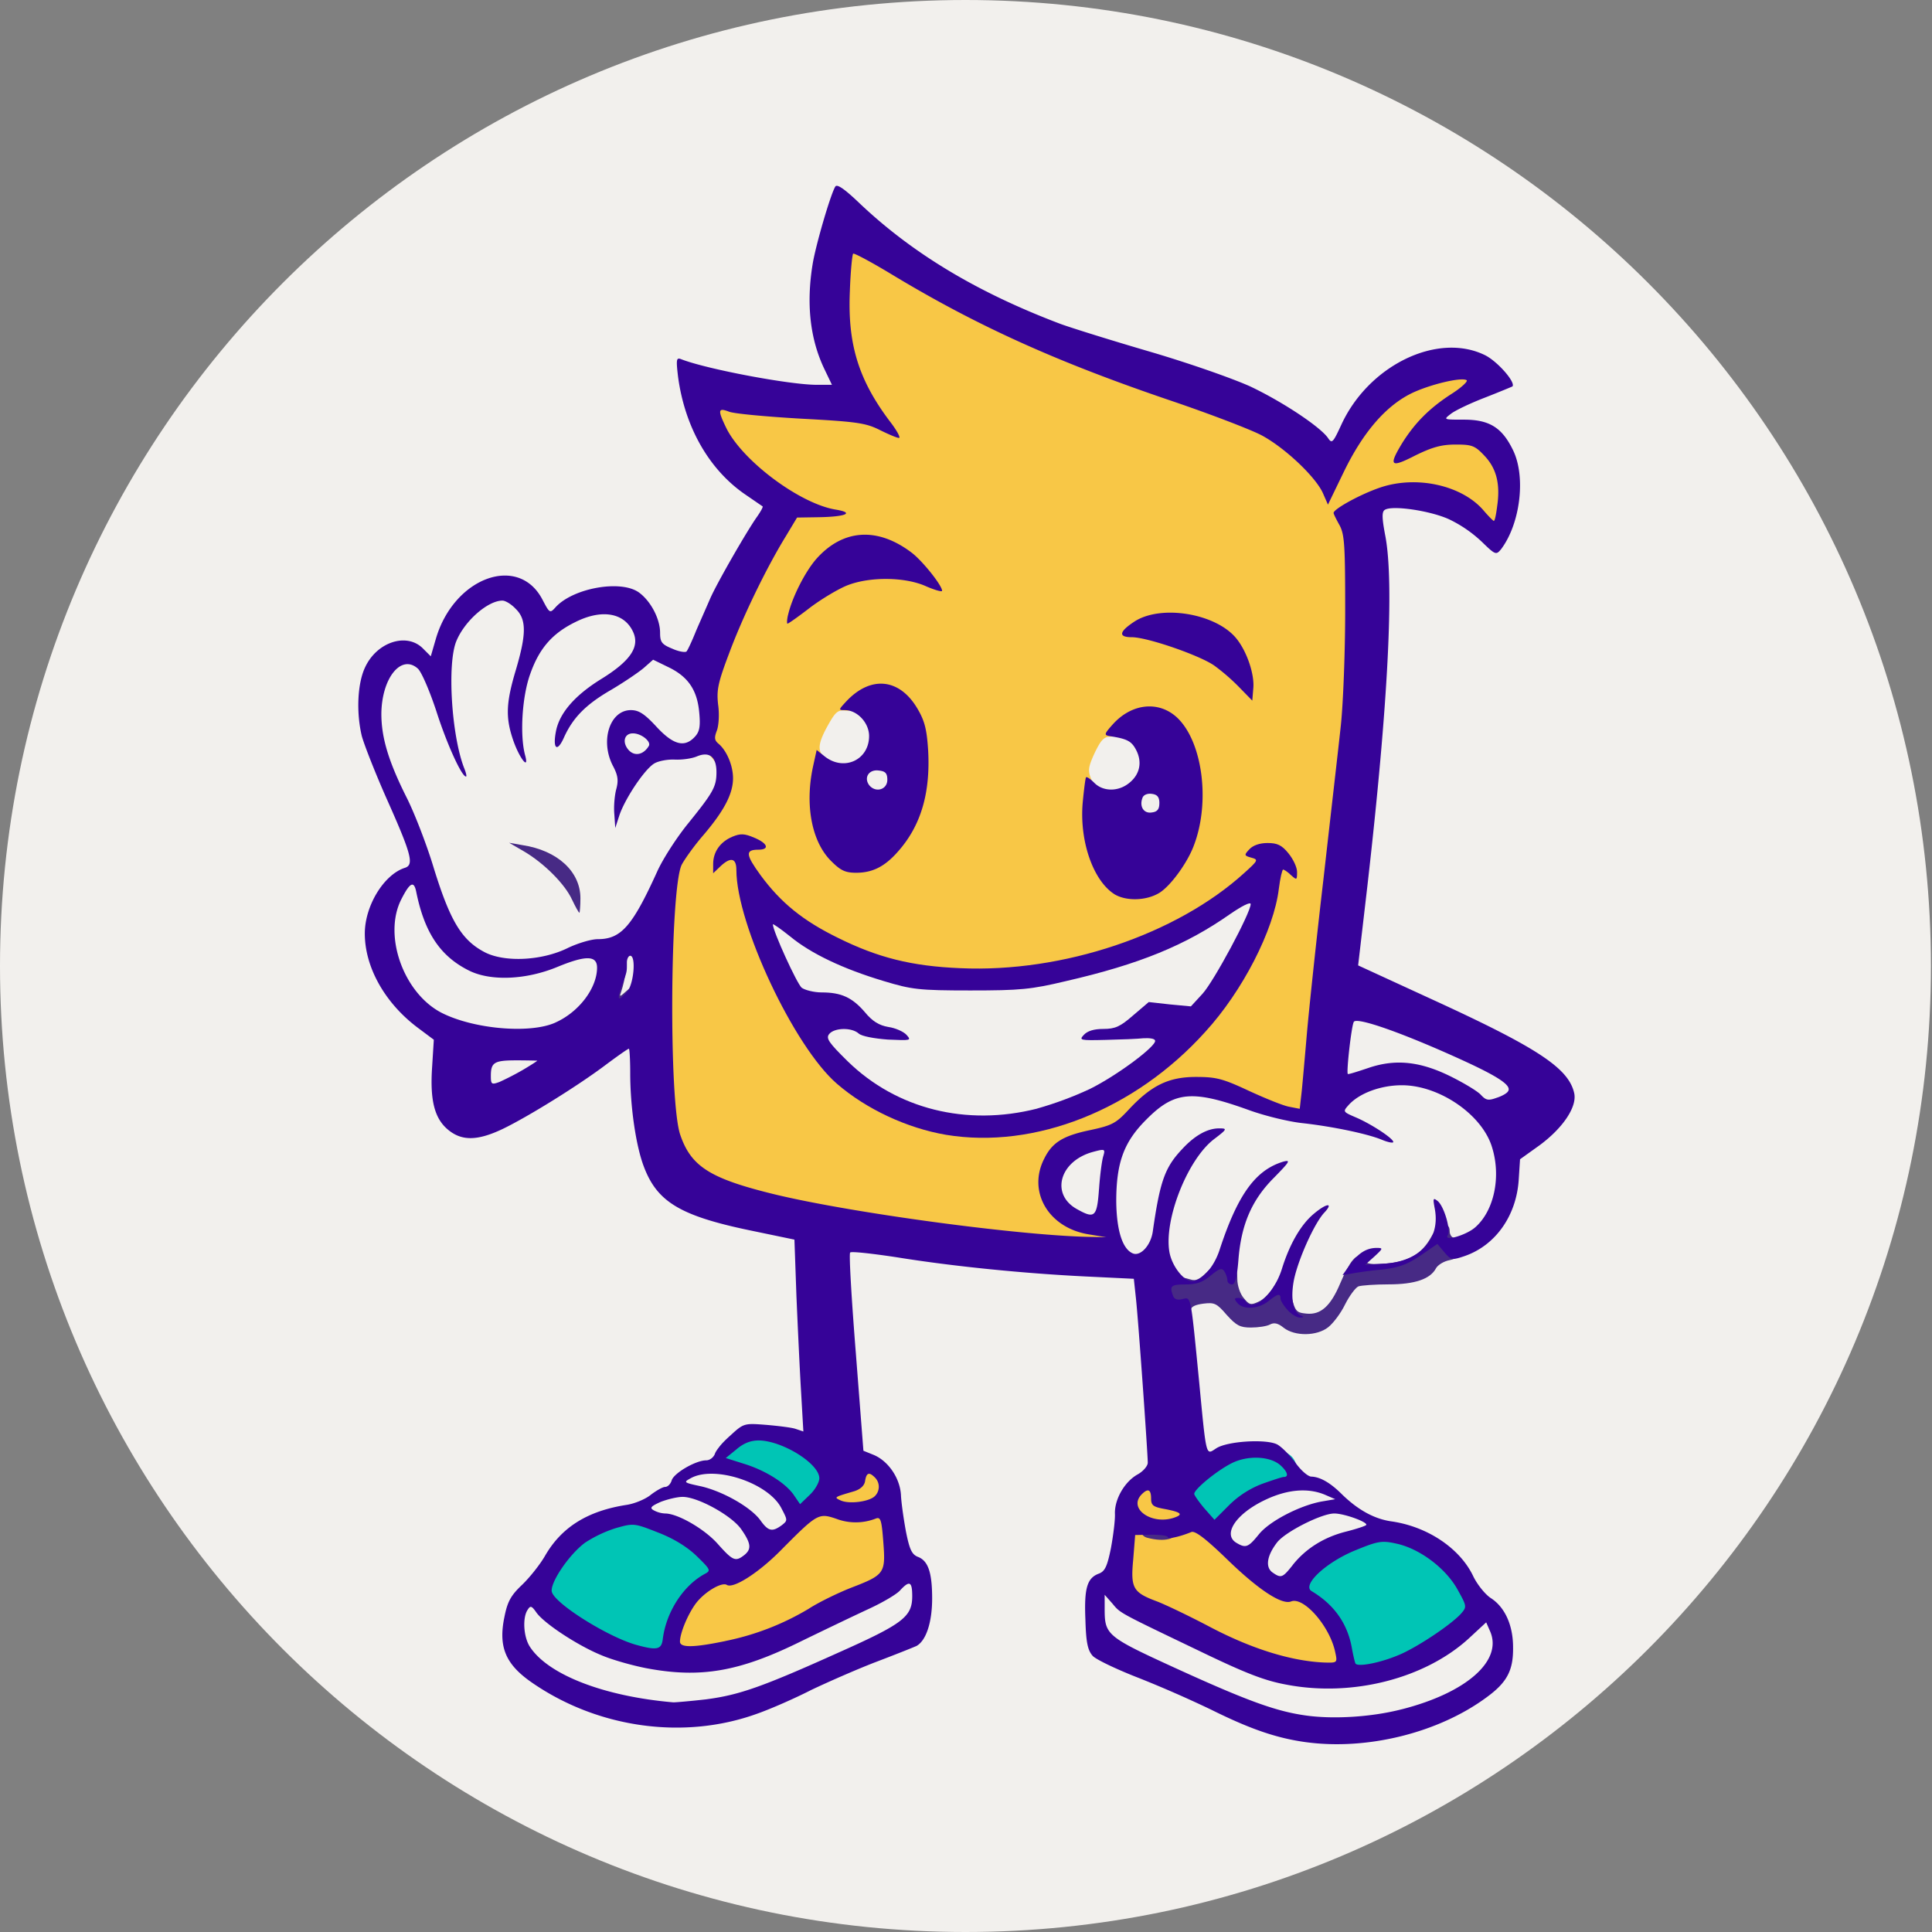 <svg width="61" height="61" fill="none" xmlns="http://www.w3.org/2000/svg"><rect width="100%" height="100%" fill="#808080" stroke="none"/><g clip-path="url(#a)"><path d="M30.483 61c16.835 0 30.483-13.655 30.483-30.5S47.318 0 30.483 0 0 13.655 0 30.5 13.648 61 30.483 61Z" fill="#F2F0ED"/><path d="M40.849 52.748c-.87-.147-1.96-.535-2.87-1.027-.587-.304-1.32-.66-1.635-.786-.964-.378-.984-.4-.9-1.677.041-.608.104-1.111.146-1.122.042-.02.052-.272.042-.555-.052-.66.084-.84.618-.84.366 0 .408.033.408.253s.063.272.45.346c.378.073.44.125.472.377.032.22.094.283.283.283.168 0 .513.262 1.069.797 1.1 1.08 1.56 1.404 1.969 1.404.785 0 1.498.89 1.592 1.992l.063.628-.723-.01c-.398-.01-.838-.042-.984-.063Zm-19.694-.911c0-1.143.764-2.16 1.644-2.16.398 0 .681-.21 1.802-1.29.67-.638 1.027-.91 1.205-.91.199 0 .262-.063.293-.283.02-.22.115-.294.45-.388.304-.095.43-.178.451-.357.031-.188.105-.23.43-.23.534 0 .67.189.617.838-.01.283 0 .524.032.524.042 0 .105.503.147 1.11.083 1.322.083 1.322-1.048 1.762-.398.157-1.006.45-1.33.66-1.215.724-2.776 1.185-4.065 1.185h-.628v-.461Zm12.046-12.512c-4.473-.346-9.406-1.195-10.852-1.855a2.205 2.205 0 0 1-1.184-1.32c-.377-1.08-.335-8.365.042-9.161.094-.178.398-.608.692-.944.638-.744.963-1.362.88-1.645a2.318 2.318 0 0 0-.336-.514c-.23-.283-.262-.387-.199-.765.042-.24.063-.723.063-1.08-.01-.502.074-.87.398-1.73.43-1.131 1.362-3.05 1.886-3.866l.293-.461-.576-.378c-1.09-.702-1.896-1.823-1.896-2.63v-.43l.398.052c.21.02.65.095.963.157.315.063 1.247.137 2.064.179l1.498.063-.262-.514c-.419-.828-.576-1.635-.576-2.903 0-.63.032-1.331.063-1.541.063-.367.094-.398.408-.398.22 0 .723.24 1.582.754 2.682 1.614 5.207 2.746 8.8 3.962 2.472.839 3.216 1.206 4.001 1.97.314.305.587.535.597.525.01-.021.178-.336.377-.703.755-1.446 1.823-2.242 3.269-2.452.953-.136 1.12-.084 1.12.367 0 .304-.073.387-.523.66-.323.19-.622.418-.89.68l-.357.368.943-.031.943-.032.356.367c.408.43.534 1.059.42 2.054l-.074.63h-.367c-.272 0-.419-.074-.628-.315-.304-.367-.818-.66-1.477-.828-.514-.147-1.017-.042-1.876.377-.523.262-.544.283-.47.598.125.555.072 5.282-.064 6.613-.084.692-.325 2.86-.545 4.822-.23 1.96-.46 4.15-.523 4.873-.063.723-.137 1.562-.168 1.876l-.063.566-.65-.063c-.46-.042-.921-.188-1.58-.513-1.122-.535-1.583-.566-2.274-.157-.33.21-.632.46-.901.744-.398.43-.524.492-1.205.64-.87.177-1.205.387-1.466.91-.168.347-.168.42-.042.745.22.524.786.9 1.424.985.524.063.535.063.535.41v.355l-.755-.02c-.418-.01-.974-.032-1.236-.053Zm-1.257-3.805c3.258-.513 6.338-2.997 7.658-6.163.335-.828.65-2.295.503-2.39-.053-.03-.094.085-.094.263 0 .23-.105.398-.44.692-1.656 1.414-4.096 2.484-6.495 2.84-1.592.23-3.97.157-5.165-.157-1.361-.357-2.681-1.07-3.52-1.887-.806-.796-.806-.796-.334.618.555 1.646 1.843 3.837 2.681 4.56.933.807 2.221 1.404 3.447 1.614.775.126.983.126 1.759.01Zm4.348-7.65c.419-.263.963-1.07 1.162-1.751.388-1.29.053-2.673-.817-3.312-.24-.178-.324-.19-.597-.084a1.7 1.7 0 0 0-.492.335.716.716 0 0 1-.461.2c-.23 0-.314.083-.524.513-.21.46-.22.566-.104.839.073.199.104.492.062.765-.126.87.367 2.148.974 2.536.346.21.388.21.797-.041Zm-8.863-.776c.943-.493 1.687-2.097 1.55-3.386-.104-1.027-.869-1.96-1.382-1.687a2.526 2.526 0 0 0-.398.283c-.105.084-.325.146-.492.136-.252-.032-.325.03-.566.46-.293.525-.335.777-.157.955.073.073.063.304-.021.776-.157.89.052 1.697.597 2.242.408.42.46.43.87.22h-.001Zm11.44-6.436c-.273-.503-1.184-.954-1.949-.964-.66 0-.534.115.545.472.482.146.974.366 1.1.47.303.253.431.263.304.022Zm-11.146-2.725c.817-.052.88-.063.702-.21-.105-.083-.398-.24-.64-.345-.408-.19-.47-.2-.837-.042-.43.178-.776.47-1.09.912l-.21.282.598-.272c.43-.19.827-.283 1.477-.325Z" fill="#F8C746"/><path d="M42.504 52.86c-.031-.051-.094-.282-.136-.512-.136-.755-.566-1.394-1.12-1.688-.451-.23-.41-.765.104-1.31.43-.461 1.697-1.038 2.262-1.038 1.08.01 2.18.619 2.682 1.489.43.765.42 1.226-.042 1.635-.544.472-1.204.9-1.802 1.153-.576.24-1.864.419-1.948.272Zm-22.448-.527c-.796-.178-2.148-.922-2.745-1.5-.765-.733.304-2.452 1.78-2.892.755-.22 1.174-.2 2.012.136.985.378 1.624.986 1.624 1.52 0 .21-.052.388-.105.388-.063 0-.314.189-.576.43-.44.409-.723.985-.807 1.666-.031.23-.084.262-.503.283a5.42 5.42 0 0 1-.68-.031Zm17.661-4.383c-.472-.546-.45-1.07.042-1.51.69-.597 1.152-.765 2-.723.922.042 1.194.23 1.194.817 0 .367-.02.399-.44.514-.628.188-1.298.597-1.57.954-.336.46-.797.43-1.226-.052Zm-12.957-.42c-.242-.367-1.017-.85-1.624-1.006-.482-.126-.514-.157-.514-.472 0-.251.084-.41.325-.608.272-.23.419-.272 1.016-.272.775 0 1.32.2 1.886.67.303.263.335.346.335.84 0 .46-.042.586-.294.827-.387.377-.89.388-1.13.02Z" fill="#00C5B5"/><path d="M36.219 48.552c-.23-.063-.241-.304-.021-.388.189-.044.382-.065.576-.062.335 0 .408.042.408.2 0 .292-.408.397-.963.25Zm4.315-6.627c-.178-.146-.304-.178-.44-.104-.094.052-.367.094-.597.094-.346 0-.461-.063-.765-.398-.314-.367-.388-.399-.733-.357-.252.032-.398.095-.398.2 0 .115-.084.125-.388.073-.482-.084-.555-.178-.555-.765 0-.45 0-.45.346-.399.178.032.44.084.576.126.188.063.303 0 .597-.304.555-.597.89-.482.89.304 0 .19.084.45.2.587.177.22.23.23.47.116.158-.063.378-.294.493-.493.126-.2.262-.367.304-.367.042 0 .146.273.22.608.136.566.167.597.502.63.44.041.755-.23 1.059-.955.125-.304.303-.629.387-.723.147-.168.178-.168.325-.01.126.125.304.146.764.104.713-.063 1.11-.314 1.404-.849.22-.42.577-.513.577-.167 0 .115.073.21.156.21.105 0 .158.104.158.314 0 .272-.053.325-.314.387-.179.032-.367.147-.43.252-.178.346-.67.513-1.498.513-.43 0-.859.032-.953.063-.094.042-.283.294-.42.566-.136.283-.376.598-.534.724-.356.282-1.047.293-1.403.02ZM19.164 31.63c0-.125.063-.48.126-.786.105-.43.178-.555.335-.555.168 0 .189.052.126.41-.026.206-.072.41-.136.607-.063.178-.053.178.157-.01l.23-.2v.377c0 .378-.01.388-.418.388-.367 0-.42-.03-.42-.23Zm.87-.98c0-.23.02-.314.042-.178.02.126.02.314 0 .42-.032.093-.053-.01-.042-.242Zm-1.97-2.238c-.22-.492-.88-1.153-1.519-1.53l-.471-.273.419.074c1.11.167 1.833.838 1.833 1.677 0 .251-.021.46-.031.46-.021 0-.126-.188-.23-.408h-.001Z" fill="#472A85"/><path d="M41.236 55.007c-.921-.126-1.75-.408-2.996-1.027a37.555 37.555 0 0 0-2.273-.996c-.702-.272-1.362-.587-1.467-.702-.157-.178-.21-.42-.23-1.142-.042-.996.052-1.32.43-1.457.188-.074.26-.23.377-.807.073-.4.136-.891.125-1.09-.01-.451.304-1.006.723-1.237.168-.094.314-.262.314-.367 0-.293-.303-4.58-.377-5.22l-.063-.586-1.53-.074c-1.916-.094-4.158-.314-5.97-.608-.765-.115-1.425-.19-1.456-.147-.042.032.042 1.458.178 3.166l.24 3.092.336.136c.46.2.817.734.849 1.258.01.24.084.754.157 1.153.115.576.188.733.388.807.314.126.44.492.44 1.31 0 .754-.19 1.33-.493 1.499-.115.052-.691.282-1.3.513-.596.23-1.507.63-2.031.88-.513.263-1.278.598-1.697.745-2.305.838-5.018.46-7.092-.965-.86-.586-1.09-1.142-.89-2.096.094-.471.199-.67.555-1.006.24-.23.566-.64.723-.912.524-.912 1.35-1.425 2.587-1.614.262-.042.608-.19.765-.325.168-.126.366-.24.44-.24.084 0 .178-.095.21-.21.073-.231.764-.63 1.089-.63.115 0 .23-.093.272-.198.032-.116.252-.378.492-.587.42-.388.44-.388 1.12-.336.378.032.808.084.934.126l.25.084-.072-1.248c-.042-.691-.105-2.054-.147-3.03l-.063-1.78-1.414-.294c-2.2-.46-2.923-.901-3.341-2.012-.252-.66-.43-1.897-.43-2.945 0-.43-.021-.776-.042-.776-.031 0-.356.23-.723.503-.86.65-2.461 1.646-3.268 2.033-.796.378-1.29.378-1.718.022-.43-.357-.576-.933-.503-1.992l.053-.85-.503-.376c-1.037-.776-1.676-1.908-1.676-2.977 0-.88.607-1.866 1.267-2.075.293-.095.21-.42-.586-2.201-.357-.807-.702-1.688-.776-1.96-.178-.744-.136-1.646.095-2.15.366-.816 1.32-1.131 1.833-.617l.25.25.158-.544c.566-1.95 2.62-2.704 3.373-1.236.22.419.23.43.41.23.554-.608 2.073-.88 2.639-.46.366.27.66.827.66 1.267 0 .294.052.367.387.503.21.095.42.126.45.084.043-.052.179-.346.304-.66.137-.315.336-.765.44-1.006.22-.503 1.163-2.138 1.477-2.58.116-.166.2-.313.178-.334-.02-.01-.261-.178-.523-.357-1.163-.786-1.938-2.148-2.148-3.752-.062-.534-.052-.597.105-.534.807.314 3.426.807 4.274.807h.482l-.241-.503c-.45-.944-.576-2.055-.366-3.323.104-.618.565-2.19.712-2.431.052-.095.293.073.754.513 1.676 1.593 3.73 2.83 6.369 3.826.377.136 1.655.534 2.839.88 1.215.357 2.587.839 3.142 1.09 1.017.482 2.2 1.268 2.452 1.625.125.188.157.157.419-.41.858-1.875 3.027-2.934 4.525-2.21.398.188.995.87.88.995-.021.01-.42.178-.88.357-.461.178-.943.408-1.07.513-.23.178-.23.178.42.178.807 0 1.205.252 1.55.965.409.838.23 2.316-.376 3.123-.157.189-.178.189-.608-.23a4.043 4.043 0 0 0-1.037-.713c-.597-.273-1.812-.451-2.032-.294-.094.063-.084.273.02.818.284 1.488.095 5.272-.565 11.047l-.293 2.515 2.44 1.122c3.238 1.488 4.2 2.127 4.38 2.903.104.43-.346 1.1-1.08 1.646l-.628.45-.042.65c-.074 1.132-.733 2.075-1.718 2.41-.377.127-.42.127-.63-.125l-.22-.262-.533.367c-.42.283-.68.377-1.194.44-.367.032-.796.094-.964.126l-.303.052.23-.325c.262-.367.524-.534.848-.534.21 0 .2.02-.073.272l-.293.262.66-.041c1.09-.085 1.718-.787 1.54-1.73-.063-.335-.053-.356.094-.241.2.168.419.912.314 1.08-.136.21.608-.01.88-.262.587-.525.807-1.583.524-2.505-.304-1.038-1.666-1.971-2.85-1.971-.67 0-1.35.252-1.686.629-.178.2-.178.21.21.377.48.2 1.204.67 1.204.786 0 .042-.168.01-.366-.073-.462-.19-1.572-.42-2.514-.524-.398-.042-1.153-.22-1.677-.41-1.801-.65-2.357-.596-3.247.305-.702.702-.943 1.352-.943 2.579.01.922.2 1.519.535 1.645.24.084.555-.262.618-.692.23-1.614.387-2.033.932-2.61.398-.43.796-.65 1.163-.65.262 0 .262.02-.168.346-.828.64-1.571 2.516-1.404 3.543.074.45.45.933.713.933.303 0 .69-.43.87-.975.575-1.76 1.14-2.536 2.02-2.798.242-.063.19.01-.303.513-.702.703-1.037 1.489-1.12 2.61-.043.535-.106.755-.2.755-.084 0-.146-.063-.146-.126 0-.073-.042-.2-.095-.283-.083-.126-.157-.094-.43.126-.25.21-.44.283-.795.283-.461 0-.514.052-.398.356.04.115.146.147.303.105.273-.063.252-.147.524 2.63.23 2.41.21 2.296.535 2.086.345-.23 1.58-.304 1.927-.125.136.073.398.335.576.576.168.24.398.44.503.44.283.01.607.2.963.556.503.492 1.027.786 1.582.86 1.132.167 2.137.848 2.556 1.708.126.272.388.597.566.712.44.283.702.85.702 1.552.01.733-.19 1.11-.838 1.582-1.52 1.122-3.772 1.677-5.7 1.415Zm3.017-1.037c2.064-.525 3.216-1.551 2.786-2.484l-.115-.263-.555.514c-1.393 1.268-3.677 1.845-5.73 1.457-.702-.126-1.3-.357-2.776-1.07-2.577-1.236-2.482-1.184-2.744-1.498l-.241-.273v.44c0 .829.063.88 2.24 1.877 2.316 1.058 3.207 1.373 4.149 1.499.86.115 2.043.043 2.986-.2Zm-21.967-.315c1.048-.136 1.77-.388 4.19-1.478 2.043-.911 2.326-1.132 2.326-1.782 0-.46-.084-.503-.377-.188-.105.126-.555.388-.985.587-.43.199-1.393.66-2.147 1.027-1.95.964-3.174 1.174-4.892.849-.43-.084-1.07-.262-1.414-.41-.744-.303-1.813-1.005-2.054-1.351-.146-.21-.188-.22-.272-.084-.168.24-.136.86.073 1.174.577.88 2.336 1.562 4.526 1.75.094 0 .555-.041 1.026-.094Zm21.862-1.394c.566-.23 1.655-.954 1.98-1.31.189-.22.189-.23-.115-.776-.377-.67-1.194-1.278-1.917-1.436-.46-.104-.587-.083-1.278.2-.943.377-1.728 1.11-1.404 1.3.702.419 1.13 1.016 1.268 1.79.042.232.094.452.115.494.073.116.775-.02 1.35-.262Zm-1.99-.094c-.168-.818-.995-1.761-1.393-1.604-.294.116-1.027-.367-2.001-1.31-.702-.681-1.037-.933-1.152-.88-.388.157-.744.23-.744.157 0-.042-.23-.074-.513-.074l-.514.01-.062.777c-.084.9-.01 1.037.754 1.32.272.105 1.016.46 1.655.797 1.33.702 2.587 1.09 3.635 1.132.398.01.408.01.335-.325Zm-21.234-.4c.105-.87.65-1.707 1.33-2.074.2-.105.179-.136-.261-.566-.304-.293-.733-.555-1.226-.744-.743-.293-.764-.293-1.32-.136a3.98 3.98 0 0 0-.973.46c-.514.378-1.132 1.3-1.048 1.563.125.387 1.79 1.425 2.67 1.666.64.178.786.147.828-.168Zm1.99.043a8.3 8.3 0 0 0 2.62-1.016c.324-.21.932-.503 1.33-.66 1.068-.41 1.1-.462 1.026-1.437-.052-.691-.083-.806-.23-.754-.403.16-.852.164-1.257.01-.555-.188-.597-.167-1.74.986-.711.723-1.518 1.236-1.717 1.1-.167-.094-.712.23-.984.598-.252.345-.493.932-.493 1.194 0 .2.44.19 1.446-.02l-.001-.001Zm17.903-2.4c.409-.513.974-.87 1.666-1.048.335-.084.618-.178.65-.21.083-.083-.682-.366-1.006-.366-.398 0-1.54.576-1.802.91-.325.42-.377.777-.157.945.282.2.325.178.65-.23l-.001-.001Zm-17.326-.304c.24-.188.23-.367-.084-.817-.293-.43-1.372-1.027-1.854-1.027-.168 0-.471.073-.691.157-.304.136-.356.189-.23.262a.832.832 0 0 0 .366.105c.408 0 1.267.503 1.676.974.46.514.545.556.817.346Zm16.247-.65c.325-.42 1.3-.922 1.99-1.048l.43-.073-.314-.136c-.535-.23-1.194-.178-1.896.157-.932.44-1.362 1.1-.901 1.362.283.168.367.137.69-.262Zm-15.063-.293c.199-.157.199-.157-.01-.555-.42-.797-2.117-1.353-2.86-.933-.23.125-.22.136.314.25.702.158 1.582.66 1.885 1.07.252.357.378.378.67.168Zm12.444-.262c.252-.095.136-.168-.377-.262-.335-.063-.398-.115-.398-.325 0-.283-.094-.335-.293-.136-.461.46.346 1.006 1.068.723Zm2.724-1.048c.325-.116.639-.22.69-.22.169 0 .117-.168-.103-.367-.325-.293-1.038-.325-1.55-.063-.472.24-1.174.818-1.174.964 0 .042.147.252.314.45l.325.368.45-.45a3.005 3.005 0 0 1 1.048-.682Zm-13.974-.178c0-.462-1.163-1.184-1.907-1.195-.261 0-.481.084-.712.283l-.335.272.597.189c.67.21 1.32.618 1.57 1.006l.179.262.304-.293c.168-.157.304-.4.304-.524Zm1.739.576a.412.412 0 0 0 .02-.597c-.188-.19-.272-.157-.314.105-.02.146-.146.262-.345.325-.64.188-.65.188-.42.293.263.115.86.042 1.059-.126Zm6.756-8.28c-1.267-.21-1.927-1.352-1.393-2.39.252-.513.597-.723 1.456-.901.68-.147.807-.21 1.205-.64.712-.764 1.257-1.037 2.126-1.037.64 0 .849.052 1.676.44.524.24 1.09.472 1.279.503l.324.063.063-.555c.03-.304.105-1.143.167-1.866.064-.723.294-2.914.524-4.874.22-1.96.472-4.13.545-4.821.073-.692.136-2.316.136-3.616 0-2.054-.02-2.4-.178-2.694-.105-.188-.188-.356-.188-.387 0-.126.859-.598 1.487-.808 1.13-.377 2.535-.073 3.226.703.168.199.325.356.346.356.032 0 .074-.21.105-.461.104-.702-.021-1.195-.398-1.593-.304-.325-.398-.357-.912-.357-.45 0-.743.084-1.277.346-.776.399-.85.336-.42-.377.399-.64.849-1.1 1.54-1.551.336-.21.556-.42.503-.45-.167-.106-1.204.146-1.77.429-.807.409-1.51 1.237-2.106 2.463l-.502 1.037-.147-.335c-.21-.513-1.205-1.457-1.95-1.855-.365-.19-1.622-.67-2.796-1.07-3.592-1.215-6.117-2.347-8.8-3.961-.69-.42-1.277-.734-1.298-.702-.03.03-.083.566-.104 1.184-.074 1.667.272 2.788 1.246 4.088.23.293.367.545.304.545s-.335-.116-.608-.252c-.44-.22-.723-.262-2.482-.356-1.09-.063-2.116-.157-2.273-.22-.357-.136-.367-.053-.074.545.535 1.037 2.326 2.369 3.447 2.547.618.104.293.23-.587.24l-.64.01-.366.609c-.586.954-1.34 2.495-1.78 3.68-.357.942-.398 1.163-.346 1.624.042.293.02.66-.042.817-.084.22-.074.304.052.409.262.22.46.692.46 1.09 0 .493-.281 1.027-.931 1.792-.293.336-.597.765-.691.944-.367.765-.41 7.494-.042 8.53.345 1.007.953 1.385 3.037 1.888 2.515.597 7.784 1.3 9.942 1.33l.47.01-.565-.093Zm.336-1.425c.03-.45.094-.923.136-1.048.063-.22.052-.231-.336-.126-1.057.293-1.34 1.352-.481 1.813.544.304.618.24.68-.64Zm12.916-3.092c.115-.178-.283-.451-1.477-.996-1.865-.85-3.3-1.352-3.394-1.195-.074.116-.241 1.593-.19 1.646.01.02.305-.074.65-.19.859-.293 1.645-.21 2.63.284.398.2.817.45.922.566.157.168.23.189.492.094.168-.052.335-.145.367-.21Zm-31.112-.671c.25-.147.46-.283.46-.294 0 0-.292-.01-.65-.01-.711 0-.816.063-.816.492 0 .263.02.284.273.19a8.72 8.72 0 0 0 .733-.378Zm1.037-1.5c.744-.334 1.31-1.09 1.31-1.73 0-.386-.346-.396-1.237-.03-1.005.419-2.116.46-2.797.126-.911-.45-1.414-1.195-1.676-2.495-.073-.356-.2-.293-.471.242-.576 1.132.063 2.945 1.257 3.574 1.016.524 2.818.68 3.614.314Zm2.263-.974c.21-.251.282-1.132.094-1.132-.052 0-.105.095-.105.21 0 .304.01.272-.157.734-.168.47-.126.524.168.188Zm-1.886-1.373c.325-.157.754-.283.954-.283.733 0 1.089-.398 1.874-2.127.178-.4.618-1.08.975-1.52.796-.985.9-1.163.9-1.625 0-.482-.22-.66-.607-.503-.168.074-.482.116-.712.105-.22-.01-.514.042-.65.126-.304.188-.9 1.08-1.09 1.614l-.136.42-.03-.441c-.022-.241.01-.598.062-.786.073-.273.052-.43-.094-.713-.43-.796-.116-1.782.555-1.782.25 0 .43.116.807.524.534.577.89.67 1.215.315.146-.157.178-.325.136-.765-.063-.703-.346-1.132-.985-1.436l-.471-.23-.283.25c-.157.137-.618.45-1.027.693-.817.47-1.225.89-1.508 1.52-.21.47-.356.356-.252-.19.105-.576.587-1.142 1.436-1.666.932-.576 1.225-1.027.995-1.5-.283-.596-.995-.711-1.823-.292-.723.356-1.131.828-1.414 1.624-.262.713-.335 1.94-.168 2.568.147.524-.188.095-.387-.503-.23-.692-.21-1.153.094-2.17.335-1.131.346-1.603 0-1.938-.136-.147-.325-.262-.42-.262-.46 0-1.193.639-1.455 1.278-.293.703-.157 2.956.24 3.994.064.157.095.283.064.283-.137 0-.608-1.038-.933-2.055-.21-.64-.471-1.247-.586-1.352-.524-.471-1.142.294-1.153 1.426 0 .744.22 1.488.786 2.62.252.493.618 1.446.828 2.117.544 1.792.91 2.41 1.665 2.799.629.314 1.78.262 2.598-.137Zm2.567-6.383c.083-.136-.231-.398-.503-.398-.273 0-.346.283-.136.524.188.21.47.157.639-.126Z" fill="#360398"/><path d="M29.87 35.83c-1.225-.209-2.514-.806-3.446-1.613-1.35-1.164-3.174-5.042-3.174-6.75 0-.377-.178-.42-.503-.115l-.23.22v-.294c0-.387.23-.702.607-.86.252-.104.378-.104.692.032.43.178.492.378.126.378-.42 0-.399.157.073.807.64.87 1.34 1.435 2.43 1.97 1.267.63 2.336.901 3.876.964 3.237.147 6.82-1.058 8.967-3.008.44-.398.45-.419.22-.482s-.23-.084-.063-.262c.115-.126.325-.2.576-.2.304 0 .45.064.66.326.147.178.272.44.272.587 0 .262-.01.262-.188.105-.105-.105-.22-.179-.252-.179-.03 0-.094.273-.136.608-.157 1.3-1.142 3.228-2.325 4.518-2.22 2.463-5.385 3.71-8.182 3.248Zm2.87-.827c.571-.161 1.128-.368 1.666-.618.87-.43 2.116-1.363 2.064-1.53-.01-.064-.178-.085-.367-.074-.178.02-.723.042-1.194.052-.806.021-.848.01-.69-.157.114-.126.323-.189.617-.189.377 0 .534-.073.943-.43l.492-.419.66.074.67.063.367-.399c.356-.387 1.52-2.557 1.52-2.83 0-.083-.284.063-.65.315-1.404.985-2.86 1.582-5.186 2.117-1.1.262-1.435.294-3.017.294-1.634 0-1.854-.032-2.724-.294-1.299-.388-2.304-.87-2.954-1.404-.303-.242-.555-.42-.555-.388 0 .21.765 1.886.912 2.002.104.073.387.146.628.146.618 0 .964.158 1.362.62.24.292.45.42.744.471.22.03.482.146.576.251.157.178.136.178-.587.147-.44-.032-.827-.105-.922-.189-.22-.2-.764-.189-.932.01-.115.137-.02.273.587.87 1.54 1.5 3.74 2.055 5.97 1.49Z" fill="#360398"/><path d="M35.182 28.23c-.67-.43-1.11-1.687-.995-2.913.04-.409.083-.755.104-.776.032-.02.147.063.262.178.272.273.744.284 1.09.01.345-.27.429-.66.23-1.047-.147-.283-.283-.356-.838-.44-.178-.032-.178-.063.105-.378.597-.66 1.446-.744 2.022-.21.806.755 1.058 2.663.534 4.036-.2.545-.734 1.28-1.09 1.5-.408.25-1.047.271-1.424.041Zm1.424-2.87c0-.19-.063-.274-.24-.295-.137-.02-.263.032-.294.126-.105.273.042.503.293.461.178-.02.24-.105.24-.293Zm-10.36 1.83c-.618-.608-.838-1.772-.576-2.987l.115-.524.262.21c.607.47 1.393.104 1.393-.65 0-.42-.377-.818-.765-.818-.21 0-.2-.01.042-.273.775-.828 1.687-.733 2.252.23.23.39.294.661.336 1.322.073 1.341-.23 2.368-.943 3.175-.42.482-.807.681-1.33.681-.346 0-.493-.073-.786-.366Zm1.77-2.568c0-.21-.063-.273-.272-.294-.314-.042-.482.231-.293.472.209.241.565.126.565-.178Zm11.104-2.93a6.39 6.39 0 0 0-.785-.68c-.472-.327-2.117-.893-2.598-.893-.43 0-.41-.168.063-.482.838-.566 2.608-.272 3.247.535.325.408.566 1.121.524 1.561l-.032.388-.42-.43Zm-14.236-2.285c.126-.545.534-1.352.89-1.76.839-.944 1.928-1.017 3.007-.2.346.262.964 1.038.964 1.206 0 .042-.22-.02-.492-.136-.66-.304-1.77-.315-2.483-.042-.273.104-.807.42-1.184.702-.366.283-.691.514-.723.514-.02 0-.02-.126.02-.284ZM40.66 41.368c-.125-.136-.23-.303-.23-.366 0-.178-.084-.158-.388.084-.314.25-.796.272-.974.052-.105-.126-.105-.157.032-.157.094 0 .199.052.23.105.23.366.89-.22 1.142-1.017.24-.776.597-1.405 1.016-1.75.398-.336.629-.357.325-.032-.315.335-.838 1.5-.964 2.15-.105.575-.021 1.005.23 1.1.095.041.084.062-.031.062-.084.01-.262-.095-.388-.23Z" fill="#360398"/></g><defs><clipPath id="a"><path fill="#fff" d="M0 0h61v61H0z"/></clipPath></defs></svg>
